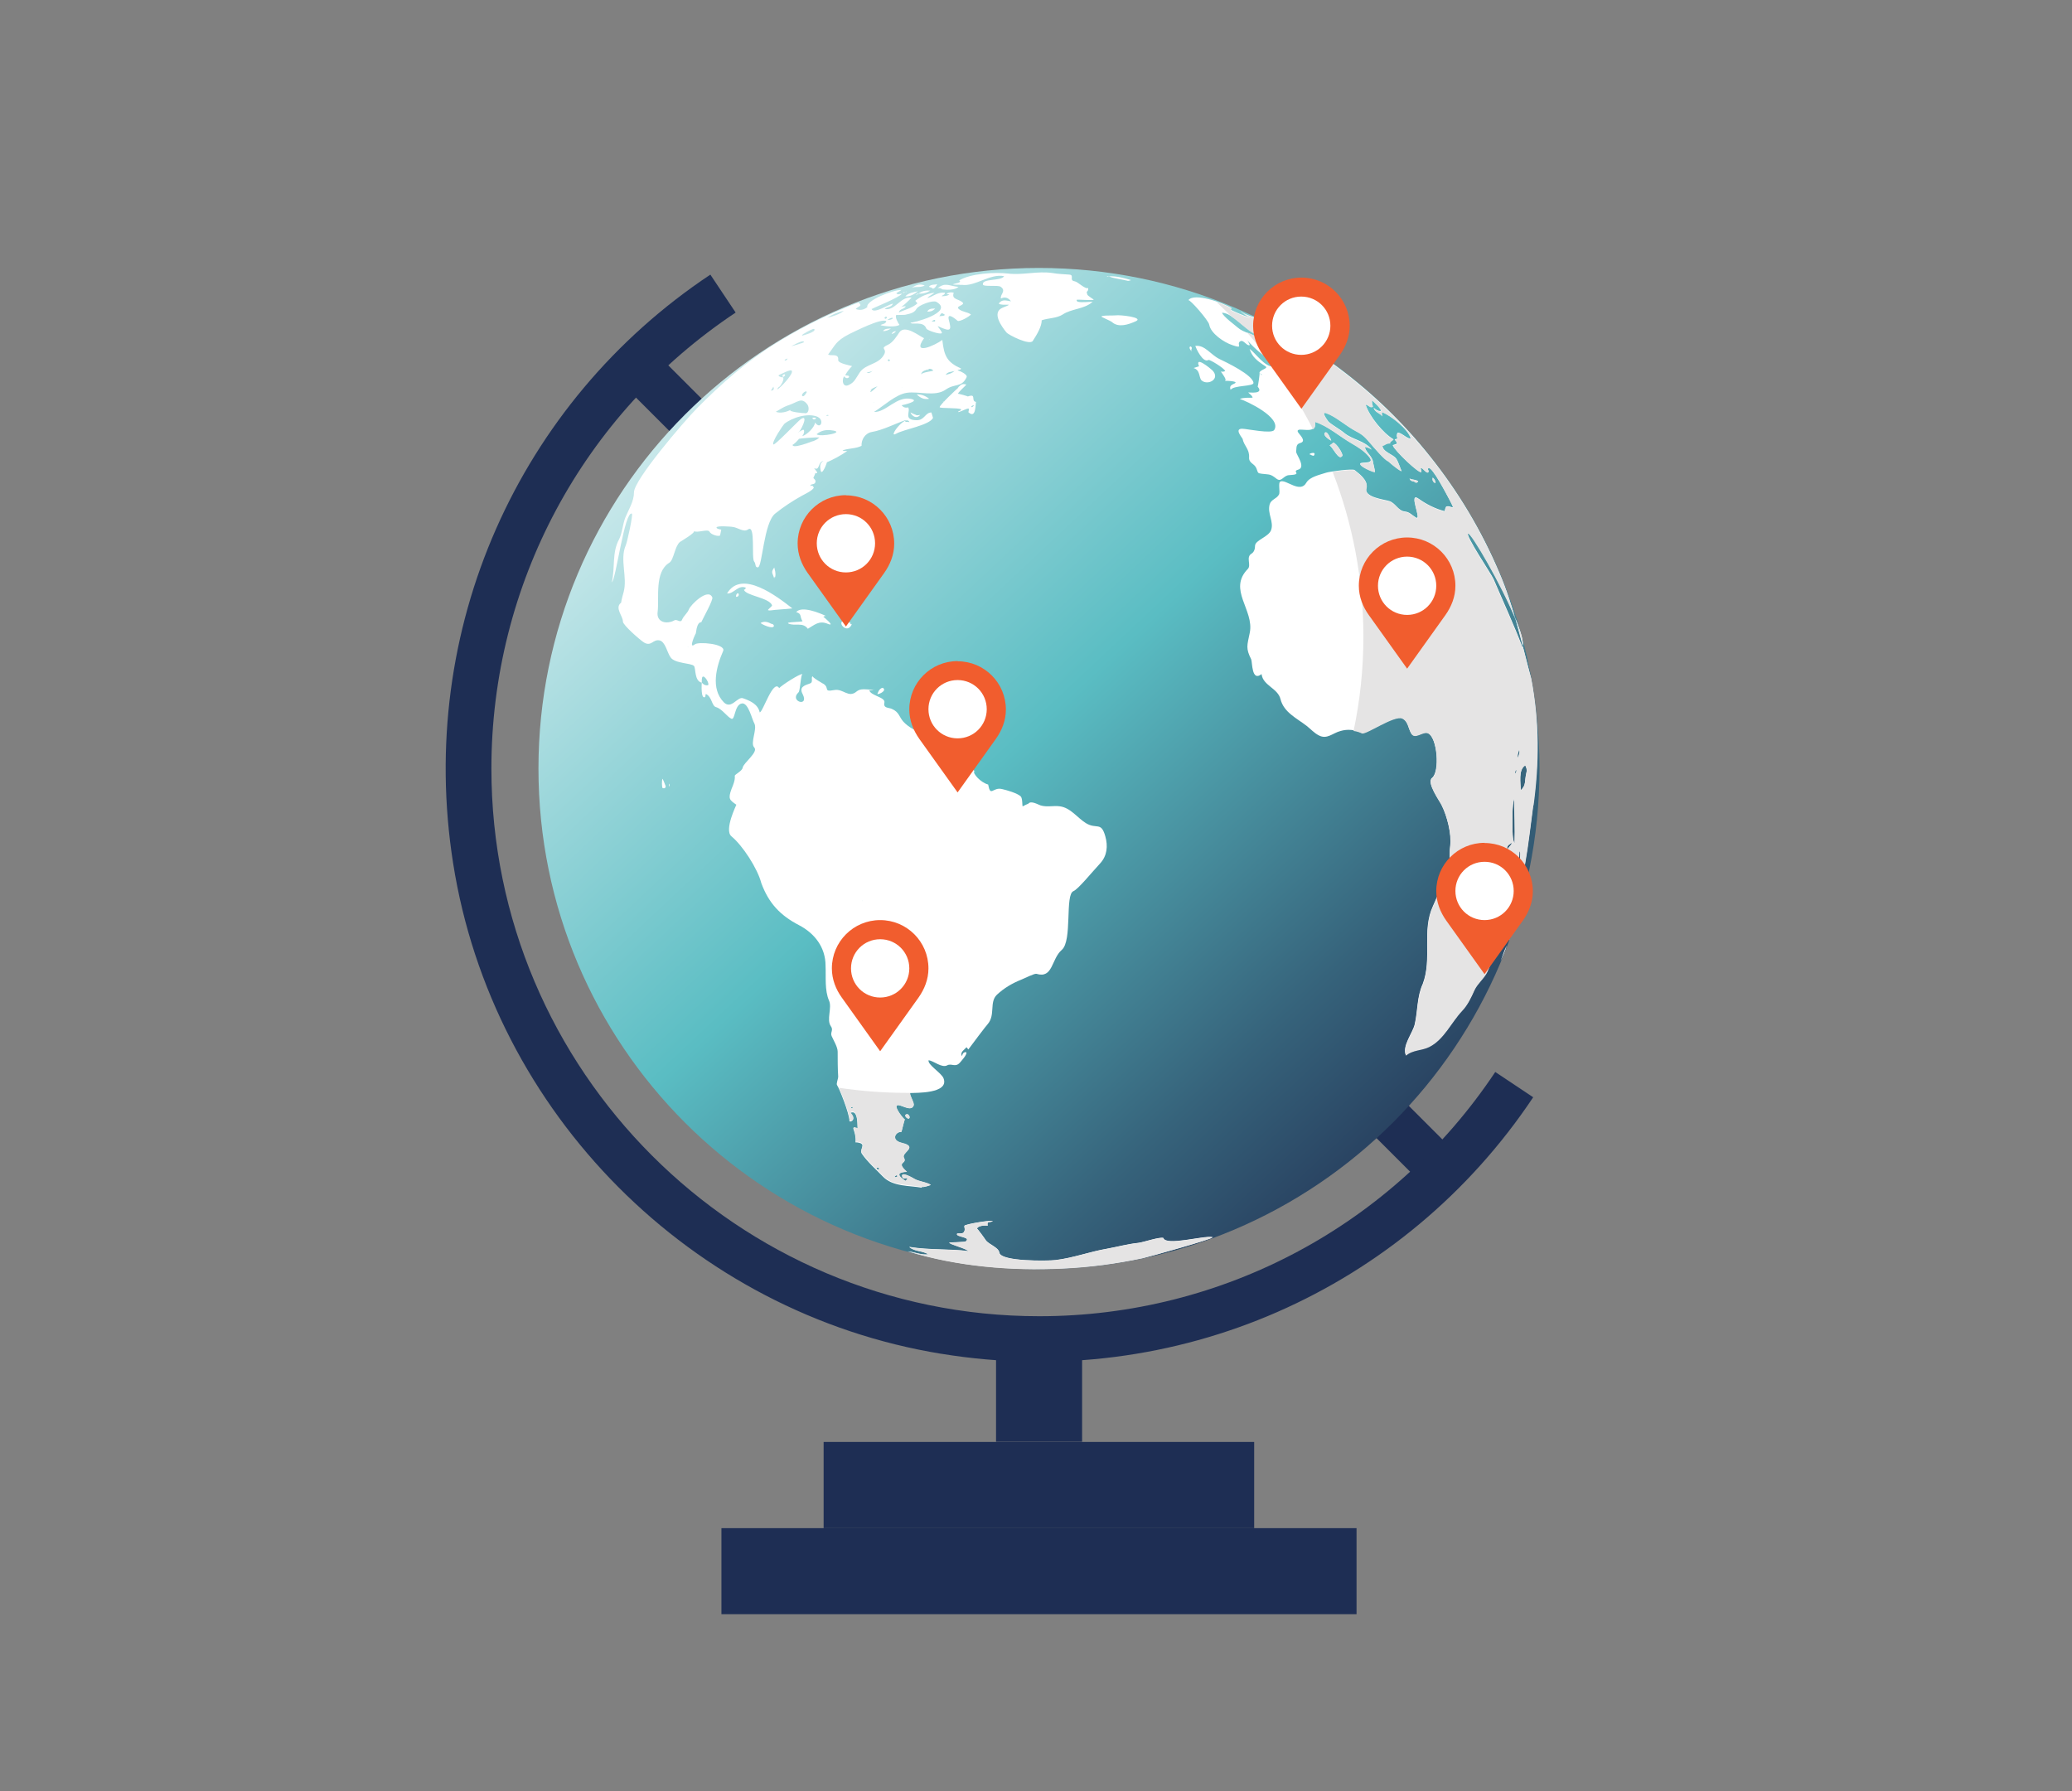 <svg width="118" height="102" viewBox="0 0 118 102" fill="none" xmlns="http://www.w3.org/2000/svg">
<rect x="0" y="0" width="118" height="102" fill="#808080" stroke="none"/>
<path d="M37.125 19.872L35.287 21.711L81.234 67.659L83.073 65.82L37.125 19.872Z" fill="#1E2E54"/>
<path d="M61.625 76.24H56.725V82.11H61.625V76.24Z" fill="#1E2E54"/>
<path d="M71.425 82.12H46.905V87.03H71.425V82.12Z" fill="#1E2E54"/>
<path d="M77.255 87.03H41.085V91.93H77.255V87.03Z" fill="#1E2E54"/>
<path d="M53.605 77.1C39.375 74.78 28.045 63.4 25.805 49.16C23.705 35.84 29.535 22.9 40.455 15.64L41.895 17.8C33.185 23.6 27.985 33.3 27.985 43.77C27.985 60.97 41.985 74.96 59.185 74.96C69.645 74.96 79.355 69.76 85.155 61.05L87.315 62.49C80.005 73.45 66.985 79.28 53.615 77.1H53.605Z" fill="#1E2E54"/>
<path d="M87.675 43.77C87.675 59.51 74.925 72.28 59.165 72.28C43.405 72.28 30.665 59.52 30.665 43.77C30.665 28.02 43.425 15.26 59.165 15.26C74.905 15.26 87.675 28.02 87.675 43.77Z" fill="url(#paint0_linear_2002_1857)"/>
<path fill-rule="evenodd" clip-rule="evenodd" d="M52.495 67.6C52.615 67.63 52.915 67.52 53.005 67.49C52.795 67.32 52.335 67.3 52.065 67.14C52.085 67.15 51.205 66.62 51.395 67.06C51.445 67.17 51.615 67.06 51.685 67.12C51.575 67.28 51.535 67.23 51.645 67.3C51.645 67.3 50.665 66.77 51.645 66.74C50.965 66.13 51.685 66.32 51.475 65.94C51.335 65.68 52.055 65.42 51.665 65.2C51.475 65.1 51.275 65.11 51.085 64.98C50.815 64.78 51.065 64.44 51.325 64.47C51.345 64.47 51.475 63.85 51.525 63.76C51.455 63.73 50.945 63.1 51.065 62.97C51.215 62.81 51.865 63.37 52.025 62.97C52.085 62.82 51.795 62.42 51.825 62.25C52.125 62.23 54.075 62.3 53.735 61.41C53.615 61.1 52.805 60.63 52.885 60.38C53.175 60.42 53.645 60.84 53.945 60.67C54.195 60.54 54.405 60.81 54.665 60.52C54.705 60.47 55.145 60 55.015 59.92C54.885 59.92 54.805 59.99 54.795 60.15C54.645 59.94 54.905 59.8 55.045 59.64C55.085 59.69 55.115 59.73 55.145 59.77C55.315 59.53 56.205 58.36 56.245 58.33C56.705 57.8 56.325 57.08 56.775 56.65C57.195 56.26 57.645 56 58.165 55.79C58.325 55.73 58.905 55.43 59.025 55.46C59.975 55.75 59.865 54.62 60.465 54.1C61.085 53.58 60.635 50.94 61.135 50.75C61.405 50.64 62.215 49.64 62.645 49.18C63.055 48.74 63.105 48.18 62.945 47.62C62.705 46.77 62.455 47.25 61.845 46.88C61.355 46.58 60.975 46 60.355 45.92C59.995 45.87 59.625 45.98 59.265 45.87C59.105 45.82 58.705 45.57 58.555 45.78C58.585 45.75 58.225 45.92 58.245 45.93C58.205 45.9 58.245 45.46 58.125 45.35C57.935 45.17 57.305 44.99 57.075 44.94C56.535 44.8 56.415 45.43 56.275 44.68C55.835 44.56 55.395 44.05 55.475 43.92C55.515 43.87 54.795 42.35 54.695 42.49C54.695 41.98 53.095 41.34 52.705 41.58C52.345 41.85 51.675 41.35 51.455 41.11C51.205 40.84 51.215 40.55 50.785 40.37C50.605 40.29 50.295 40.34 50.365 40.02C50.445 39.7 49.585 39.63 49.505 39.31C49.625 39.33 49.725 39.27 49.845 39.24C49.515 39.36 49.115 39.12 48.785 39.38C48.315 39.78 48.025 39.2 47.505 39.3C46.845 39.42 47.285 39.18 46.875 38.93C47.045 39.04 46.105 38.5 46.325 38.52C46.125 38.5 46.355 38.85 46.135 38.92C45.795 39.04 45.495 39.13 45.715 39.54C46.095 40.3 44.925 39.94 45.475 39.43C45.575 39.34 45.605 38.36 45.705 38.39C45.575 38.34 44.495 39.04 44.375 39.19C44.035 38.64 43.455 40.55 43.265 40.57C43.165 40.1 42.715 39.91 42.325 39.77C41.995 39.64 41.665 40.43 41.225 40C40.455 39.22 40.795 37.96 41.185 37.07C41.345 36.66 39.755 36.53 39.565 36.7C39.175 37.01 39.625 36.04 39.625 36.08C39.675 35.69 39.765 35.42 39.935 35.44C40.035 35.21 40.635 34.15 40.565 34.02C40.325 33.46 39.325 34.45 39.235 34.7C39.135 34.94 38.935 35.07 38.845 35.29C38.755 35.51 38.565 35.24 38.405 35.33C37.975 35.57 37.355 35.45 37.455 34.82C37.545 34.06 37.265 32.57 38.115 32.05C38.375 31.89 38.415 31.14 38.715 30.87C38.755 30.84 39.615 30.34 39.525 30.24C39.655 30.38 40.325 30.1 40.405 30.28C40.475 30.43 40.865 30.57 41.005 30.5C41.005 30.52 41.075 30.17 41.075 30.16C41.055 30.16 40.795 30.12 40.805 30.04C40.835 29.92 41.645 30 41.665 30C42.045 30.03 42.325 30.34 42.605 30.15C43.045 29.85 42.775 31.81 42.955 31.99C43.055 32.1 42.985 32.33 43.165 32.31C43.415 32.29 43.495 29.77 44.145 29.25C44.615 28.87 45.135 28.53 45.655 28.24C45.815 28.15 46.255 27.95 46.345 27.78C46.325 27.7 46.245 27.6 46.155 27.69C46.125 27.53 46.385 27.63 46.435 27.47C46.485 27.31 46.305 27.26 46.325 27.2C46.325 27.21 46.485 26.87 46.425 26.92C46.425 26.92 46.425 26.94 46.435 26.95C46.695 26.99 46.375 26.71 46.365 26.66C46.705 26.84 46.565 26.29 46.895 26.26C46.655 26.36 46.705 26.63 46.735 26.79C46.805 27.15 47.125 26.3 47.085 26.33C47.405 26.2 47.905 25.93 48.245 25.69C48.165 25.66 48.085 25.72 47.985 25.65C48.335 25.52 48.735 25.56 49.065 25.39C49.045 25.04 49.265 24.67 49.655 24.6C50.265 24.5 50.975 24.13 51.585 23.92C51.495 24.13 51.635 23.96 51.795 24.05C51.595 23.54 50.515 25 51.035 24.7C51.465 24.45 52.935 24.22 53.135 23.8C53.135 23.77 53.035 23.49 53.045 23.49C52.685 23.49 52.655 23.94 52.205 23.93C51.405 23.93 51.885 23.42 51.715 23.2C51.565 23.24 51.445 23.2 51.345 23.08C51.425 23.07 52.425 22.84 51.895 22.72C51.045 22.54 50.475 23.49 49.775 23.46C50.295 23.14 51.015 22.46 51.645 22.37C52.315 22.27 53.265 22.61 53.855 22.19C54.385 21.82 54.755 22.09 55.045 21.49C55.135 21.33 54.655 21.12 54.535 21.09C54.585 21.03 54.695 21.09 54.735 20.99C53.935 20.63 53.765 20.28 53.665 19.36C53.265 19.66 51.895 20.29 52.625 19.26C52.365 19.15 51.535 18.46 51.215 18.93C51.075 19.15 50.845 19.5 50.595 19.62C50.055 19.87 50.535 19.82 50.355 20.18C50.045 20.78 49.305 20.7 48.955 21.22C48.735 21.55 48.665 21.78 48.325 21.93C48.025 22.07 47.915 21.71 48.065 21.43C48.165 21.55 48.265 21.57 48.355 21.48C48.375 21.35 48.195 21.41 48.135 21.36C48.245 21.17 48.375 21 48.525 20.85C48.465 20.82 47.705 20.7 47.735 20.5C47.785 20.08 47.255 20.31 47.165 20.18C47.575 19.66 47.575 19.43 48.375 19.02C48.655 18.89 50.185 18.1 50.475 18.29C50.435 18.47 50.255 18.43 50.145 18.52C50.365 18.58 51.005 18.65 51.225 18.5C51.185 18.46 50.925 18.03 51.055 17.93C51.035 17.95 51.495 17.93 51.535 17.93C51.785 17.87 52.055 17.84 52.195 17.59C52.315 17.37 53.125 17.08 53.325 17.19C54.395 17.79 51.885 18.43 51.855 18.37C51.905 18.54 52.585 18.24 52.755 18.71C52.795 18.82 53.565 19.07 53.635 18.97C53.685 18.92 53.415 18.63 53.405 18.57C54.215 18.96 54.175 18.76 54.035 18.22C53.905 17.7 54.505 18.25 54.535 18.27C54.665 18.34 55.215 18.02 55.295 17.91C55.095 17.76 54.755 17.76 54.585 17.58C54.425 17.42 55.005 17.38 54.805 17.21C54.565 17.01 54.175 17.06 54.315 16.67C54.175 16.63 54.045 16.65 53.915 16.72C53.955 16.79 54.035 16.74 54.065 16.78C53.925 16.86 53.775 16.87 53.625 16.87C53.665 16.8 53.815 16.8 53.815 16.67C53.395 16.62 53.175 16.87 52.815 16.98C52.915 16.83 53.095 16.79 53.215 16.67C52.815 16.72 52.445 16.87 52.125 17.13C52.165 17.18 52.215 17.22 52.245 17.28C51.945 17.55 51.535 17.63 51.185 17.8C51.245 17.56 51.505 17.62 51.585 17.44C51.455 17.44 51.325 17.47 51.215 17.53C51.365 17.51 51.815 17.06 51.915 16.95C51.265 16.87 50.995 17.71 50.385 17.6C50.515 17.45 50.765 17.52 50.855 17.29C50.635 17.32 49.775 17.9 49.635 17.6C49.635 17.58 51.205 16.95 51.365 16.73C51.255 16.72 51.135 16.82 51.045 16.7C51.125 16.62 51.245 16.6 51.335 16.51C50.825 16.51 49.285 17.13 49.395 17.49C49.195 17.65 48.985 17.69 48.735 17.6C48.825 17.45 49.165 17.45 48.895 17.23C48.395 17.41 47.915 17.62 47.435 17.83C46.325 18.32 45.235 18.9 44.205 19.54C42.495 20.6 41.085 21.84 39.685 23.26C38.935 24.02 36.095 27.34 36.105 28.04C36.105 28.55 35.805 29.01 35.615 29.47C35.465 29.84 35.435 30.37 35.255 30.72C34.845 31.46 35.035 32.31 34.845 33.16C35.085 32.98 35.565 29.1 35.985 29.25C36.065 29.28 35.725 30.86 35.635 31.06C35.285 31.87 35.745 32.87 35.515 33.72C35.485 33.81 35.375 34.24 35.375 34.32C34.985 34.62 35.475 35.07 35.475 35.4C35.475 35.6 36.475 36.47 36.675 36.59C37.095 36.84 37.175 36.4 37.555 36.47C37.895 36.54 37.995 37.17 38.185 37.43C38.425 37.8 39.365 37.75 39.525 37.93C39.635 38.07 39.535 38.78 39.965 38.88C39.965 38.83 39.955 38.58 40.015 38.54C40.145 38.46 40.415 38.94 40.325 39.02C40.195 39.05 40.065 39 39.965 38.87C39.965 38.93 39.895 39.87 40.165 39.69C40.165 39.63 40.185 39.57 40.195 39.52C40.555 39.68 40.525 40.2 40.775 40.27C41.125 40.37 41.385 40.8 41.645 40.93C41.875 41.05 41.815 40.11 42.265 40.06C42.625 40.03 42.825 40.97 42.955 41.19C43.145 41.52 42.705 42.32 42.955 42.57C43.205 42.83 42.335 43.45 42.295 43.72C42.265 43.92 41.825 44.11 41.845 44.19C41.875 44.41 41.755 44.71 41.665 44.92C41.445 45.51 41.555 45.56 41.935 45.83C41.945 45.83 41.235 47.25 41.645 47.62C42.295 48.15 43.145 49.47 43.355 50.29C43.775 51.43 44.425 52.13 45.505 52.69C46.385 53.15 47.015 53.94 47.015 55C47.045 55.62 46.955 56.4 47.215 56.99C47.395 57.4 47.055 58.07 47.315 58.44C47.485 58.67 47.265 58.8 47.365 59.01C47.465 59.24 47.705 59.63 47.705 59.89C47.705 60.33 47.705 60.87 47.735 61.31C47.735 61.46 47.605 61.72 47.675 61.81C47.775 61.93 48.375 63.41 48.375 63.84C48.375 63.94 48.835 63.81 48.415 63.39C48.915 63.11 48.815 64.28 48.845 64.29C48.395 64.14 48.685 64.26 48.725 64.84C48.745 65.18 48.635 65.01 48.915 65.08C49.355 65.18 48.915 65.47 49.085 65.71C49.415 66.19 49.925 66.63 50.275 67C50.845 67.6 51.815 67.51 52.485 67.64C52.365 67.62 52.585 67.66 52.485 67.64L52.495 67.6ZM54.355 21.13C54.205 21.27 54.035 21.3 53.855 21.35C53.975 21.16 54.165 21.19 54.355 21.13ZM52.875 21.01C52.995 20.99 53.085 21.02 53.145 21.1C53.145 21.15 52.535 21.18 52.445 21.33C52.525 21.07 52.745 21.11 52.875 21.01C52.935 21.09 52.745 21.11 52.875 21.01ZM51.385 22.06C51.195 22.03 51.515 22.09 51.385 22.06V22.06ZM50.555 20.5C50.615 20.44 50.655 20.45 50.685 20.53C50.625 20.6 50.585 20.58 50.555 20.5C50.555 20.54 50.555 20.46 50.555 20.5ZM49.745 22.93C49.515 22.92 49.985 22.93 49.745 22.93C49.715 22.93 49.785 22.93 49.745 22.93ZM49.985 21.99C49.195 22.73 49.815 21.99 49.575 22.23V22.25C49.505 22.18 49.975 21.99 49.985 21.99C49.885 22.08 49.845 22.01 49.985 21.99ZM49.695 21.11C49.602 21.217 49.488 21.26 49.355 21.24C49.455 21.17 49.605 21.19 49.695 21.11ZM53.235 18.31C53.235 18.31 53.125 18.31 53.055 18.31C53.305 18.1 53.265 18.31 53.235 18.31C53.275 18.31 53.185 18.31 53.235 18.31ZM53.815 17.93C53.725 18.03 53.605 17.97 53.495 18.02C53.605 17.8 53.635 17.8 53.815 17.93ZM50.595 18.19C50.665 18.13 50.745 18.1 50.835 18.1C50.915 18.21 50.355 18.27 50.595 18.19C50.635 18.13 50.565 18.19 50.595 18.19ZM50.455 18.03C50.545 18.07 50.535 18.11 50.425 18.16C50.345 18.12 50.355 18.08 50.455 18.03C50.485 18.03 50.415 18.03 50.455 18.03ZM46.295 25.12C46.295 25.12 45.055 25.62 45.145 25.31C45.115 25.41 45.575 24.96 45.475 25C45.575 24.96 46.415 24.9 46.665 24.91C46.535 25.04 46.415 25.08 46.295 25.13C46.025 25.24 46.415 25.09 46.295 25.13V25.12ZM47.295 24.5C48.325 24.6 46.685 24.92 46.505 24.73C46.735 24.53 47.015 24.47 47.295 24.5C47.375 24.51 47.005 24.47 47.295 24.5ZM47.125 18.09C47.405 17.91 47.695 17.78 48.055 17.7C47.785 17.92 47.435 18.01 47.115 18.1L47.125 18.09ZM47.185 23.66C47.185 23.66 47.095 23.71 47.055 23.66C47.115 23.63 47.175 23.62 47.185 23.66C47.205 23.71 47.185 23.62 47.185 23.66ZM46.575 23.75C46.955 23.92 46.735 24.51 46.415 24.06C46.405 24.33 45.935 24.78 45.685 24.84C45.775 24.73 45.815 24.61 45.785 24.49C45.705 24.43 45.545 24.61 45.465 24.6C45.495 24.76 46.135 23.51 45.605 23.87C45.405 24.02 44.115 25.39 44.045 25.31C43.925 25.19 44.615 24.18 44.665 24.14C45.105 23.78 46.035 23.49 46.585 23.75H46.575ZM45.855 18.96C45.905 18.93 46.325 18.68 46.375 18.74C46.505 18.91 45.705 19.11 45.665 19.12C45.705 19.02 45.785 19.01 45.845 18.97C45.785 19.01 45.995 18.89 45.845 18.97L45.855 18.96ZM45.945 22.33C45.945 22.33 45.775 22.66 45.685 22.54C45.605 22.46 45.915 22.19 45.945 22.33C45.945 22.29 45.935 22.41 45.945 22.33ZM45.045 19.73C45.045 19.73 45.765 19.31 45.785 19.48C45.795 19.53 44.965 19.74 45.045 19.73ZM44.855 20.42C44.815 20.5 44.775 20.54 44.675 20.53C44.715 20.45 44.775 20.44 44.855 20.42ZM44.385 22.03C44.475 21.95 44.695 21.6 44.585 21.47C44.645 21.54 44.185 21.42 44.395 21.34C44.485 21.31 45.005 21.02 45.085 21.11C45.235 21.26 44.425 22.11 44.265 22.18C44.285 22.1 44.325 22.06 44.375 22.03C44.325 22.06 44.505 21.93 44.375 22.03H44.385ZM44.845 23.1C45.425 22.92 45.635 22.59 45.975 23.03C46.105 23.19 46.085 23.62 45.775 23.52C45.855 23.55 44.835 23.45 45.025 23.34C44.815 23.46 44.425 23.56 44.185 23.45C44.405 23.33 44.605 23.18 44.845 23.1C44.985 23.05 44.605 23.18 44.845 23.1ZM44.045 22.02C44.095 22.16 44.065 22.23 43.905 22.25C43.965 22.16 44.005 22.09 44.045 22.02ZM35.855 34.46C35.595 34.46 36.055 34.46 35.855 34.46C35.825 34.46 35.885 34.46 35.855 34.46ZM39.165 36.84C39.085 36.87 39.365 36.8 39.165 36.84C39.145 36.84 39.195 36.84 39.165 36.84ZM47.215 39.5C47.075 39.48 47.375 39.51 47.215 39.5C47.205 39.5 47.235 39.5 47.215 39.5ZM48.545 63.13C48.315 63.09 48.665 62.95 48.545 63.13V63.13ZM49.125 51.31C49.045 51.22 49.175 51.35 49.125 51.31C49.115 51.3 49.145 51.32 49.125 51.31ZM49.215 58.67C49.065 58.72 49.375 58.61 49.215 58.67C49.175 58.69 49.235 58.67 49.215 58.67ZM49.995 66.61C49.895 66.55 49.895 66.51 49.995 66.49C50.115 66.54 50.115 66.58 49.995 66.61C50.035 66.61 49.955 66.61 49.995 66.61ZM51.025 67.05C50.915 67.03 50.925 66.99 51.055 66.93C51.145 66.96 51.135 67.01 51.025 67.05C51.055 67.05 50.985 67.05 51.025 67.05ZM48.845 64.12C48.845 64.12 48.815 64.12 48.805 64.13C48.835 64.11 48.845 64.1 48.845 64.12ZM87.205 38.66C86.645 36.61 86.235 34.58 85.375 32.59C84.375 30.23 83.045 28 81.435 25.99C79.925 24.09 78.175 22.4 76.225 20.95C75.285 20.24 74.295 19.6 73.265 19.01C72.785 18.73 72.285 18.46 71.775 18.21C71.555 18.1 70.785 17.9 70.665 17.71C70.665 17.8 71.115 18.03 71.175 18.08C70.875 18 70.085 17.67 70.065 17.61C70.085 17.57 70.145 17.61 70.135 17.55C69.685 17.26 68.005 16.64 67.675 17.1C67.745 17.01 68.835 18.26 68.865 18.49C68.945 18.98 69.695 19.5 70.195 19.66C70.865 19.89 70.365 19.58 70.645 19.43C70.835 19.34 71.015 19.74 71.175 19.65C71.175 19.65 71.175 19.65 71.175 19.64C71.135 19.54 71.075 19.45 71.025 19.36C70.975 19.36 72.255 20.68 72.415 20.39C72.265 20.03 72.035 19.63 71.665 19.29C71.355 18.99 70.835 18.96 70.495 18.66C70.325 18.51 69.665 18.03 69.595 17.81C70.455 17.84 71.455 19.66 72.315 18.95C72.195 18.87 72.075 18.78 71.965 18.68C72.115 18.73 72.845 18.96 72.605 19.26C71.915 19.14 73.175 19.84 73.205 19.92C73.085 19.92 72.995 19.81 72.875 19.8C72.925 20.04 73.595 20.28 73.655 20.69C73.245 20.75 73.425 20.44 73.145 20.78C73.065 20.88 72.695 20.85 72.505 20.87C72.035 20.91 71.505 20.11 71.165 19.87C71.305 20.31 71.555 20.53 72.055 20.85C72.295 20.99 71.715 21.05 71.725 21.25C71.735 21.25 71.875 21.32 71.875 21.35C71.875 21.38 71.745 21.26 71.725 21.25C71.765 21.22 71.635 22.03 71.625 22.02C72.015 22.47 71.115 22.34 71.085 22.35C71.165 22.45 71.305 22.5 71.335 22.65C71.075 22.66 70.855 22.63 70.605 22.72C70.975 22.83 73.015 23.78 72.565 24.49C72.425 24.72 71.045 24.43 70.785 24.42C70.245 24.38 70.745 24.93 70.765 24.99C70.845 25.4 71.165 25.57 71.135 26.05C71.115 26.39 71.455 26.4 71.555 26.68C71.655 26.93 71.605 26.95 71.855 26.98C72.315 27.04 72.325 26.97 72.705 27.27C72.985 27.48 73.095 27.07 73.415 27.06C74.225 27.02 73.535 26.86 73.925 26.75C74.405 26.62 73.795 25.86 73.815 25.72C73.845 25.52 73.785 25.3 74.045 25.23C74.465 25.12 73.935 24.7 73.905 24.58C73.825 24.24 75.045 24.86 74.885 24.01C75.595 24.23 76.305 24.86 76.945 25.22C77.335 25.45 77.705 25.66 77.985 26.03C78.315 26.46 77.515 26.28 77.465 26.4C77.405 26.54 78.175 26.88 78.295 26.87C78.315 26.8 78.195 26.36 78.185 26.28C78.155 25.98 77.715 25.68 77.735 25.44C77.875 25.45 77.995 25.51 78.115 25.59C77.705 25.09 77.035 25.04 76.575 24.67C76.305 24.44 75.945 24.26 75.665 24.02C75.665 24.02 75.175 23.39 75.515 23.51C76.065 23.7 76.655 24.25 77.215 24.54C77.655 24.77 77.755 24.91 78.085 25.29C78.215 25.44 78.885 26.23 79.045 26.25C79.045 26.25 79.585 26.74 79.815 26.82C79.715 26.59 79.635 26.3 79.515 26.12C79.355 25.87 78.725 25.74 78.725 25.36C78.865 25.38 78.885 25.22 79.195 25.23C79.035 25.23 79.395 24.99 79.365 25.02C78.775 24.68 77.975 23.7 77.765 23.03C77.925 23.03 78.015 23.25 78.185 23.14C78.135 23.03 78.115 22.91 78.135 22.78C78.175 22.83 78.735 23.31 78.625 23.41C78.475 23.41 78.345 23.33 78.225 23.21C78.295 23.49 78.585 23.5 78.705 23.69C78.705 23.61 78.655 23.55 78.725 23.46C79.205 23.66 80.215 24.44 80.345 24.98C80.135 25 79.725 24.55 79.575 24.66C79.535 24.77 79.535 24.88 79.595 24.98C79.535 24.98 79.475 25 79.425 25.03C79.505 25.09 79.545 25.18 79.555 25.27C79.475 25.3 79.405 25.32 79.315 25.35C79.385 25.62 80.825 27 80.935 26.86C80.965 26.81 80.885 26.67 80.905 26.65C80.975 26.56 81.205 26.96 81.325 26.88C81.425 26.82 81.235 26.69 81.345 26.64C81.555 26.53 82.425 28.23 82.535 28.43C82.945 29.22 82.675 28.74 82.355 28.85C82.315 28.93 82.285 29.01 82.275 29.11C81.765 28.99 81.205 28.7 80.805 28.41C80.145 27.93 81.015 29.69 80.635 29.47C80.415 29.34 80.285 29.16 80.015 29.13C79.615 29.09 79.495 28.67 79.135 28.54C78.845 28.44 77.655 28.33 77.815 27.79C77.935 27.33 77.345 26.94 77.145 26.77C77.045 26.68 75.735 26.85 75.525 26.92C75.165 27.04 74.595 27.15 74.395 27.49C74.045 28.12 73.245 27.29 72.925 27.42C72.765 27.49 72.925 28.01 72.835 28.17C72.695 28.42 72.385 28.44 72.305 28.73C72.165 29.26 72.565 29.71 72.385 30.2C72.225 30.59 71.485 30.76 71.475 31.08C71.475 31.25 71.425 31.44 71.275 31.53C70.935 31.73 71.275 32.18 71.065 32.4C69.905 33.58 71.435 34.73 71.175 36.03C71.025 36.77 70.935 36.91 71.255 37.55C71.325 37.71 71.275 38.85 71.845 38.39C71.925 39.05 72.775 39.19 72.925 39.82C73.115 40.57 73.845 40.9 74.415 41.34C74.645 41.52 74.845 41.75 75.105 41.88C75.575 42.13 75.885 41.75 76.345 41.63C76.755 41.51 77.175 41.56 77.555 41.74C77.775 41.84 79.415 40.69 79.855 40.9C80.185 41.06 80.195 41.46 80.355 41.74C80.575 42.14 81.015 41.62 81.315 41.74C81.855 41.98 82.005 43.94 81.555 44.3C81.215 44.55 81.995 45.62 82.095 45.84C82.405 46.45 82.675 47.5 82.585 48.18C82.505 48.72 82.665 49.58 82.345 50.07C82.025 50.55 81.855 51.06 81.605 51.6C80.955 53 81.575 54.58 81.025 56.03C80.685 56.77 80.745 57.57 80.565 58.34C80.445 58.84 79.835 59.57 80.065 60.09C80.435 59.76 80.975 59.8 81.385 59.6C82.225 59.19 82.635 58.21 83.245 57.56C83.575 57.22 83.785 56.78 83.965 56.36C84.155 55.96 84.525 55.7 84.705 55.31C85.125 54.31 85.525 53.32 85.945 52.33C86.845 50.18 87.005 48.12 87.315 45.82C87.645 43.37 87.655 41.06 87.195 38.63L87.205 38.66ZM85.065 32.99C84.945 32.7 83.425 30.47 83.605 30.35C83.815 30.22 87.055 35.97 86.705 36.86C86.205 35.55 85.615 34.28 85.065 32.99C85.175 33.25 85.065 32.98 85.065 32.99ZM86.455 43.16C86.385 43 86.475 42.86 86.515 42.68C86.585 42.87 86.475 43.01 86.455 43.16ZM86.285 44.07C86.285 43.97 86.285 43.9 86.345 43.83C86.385 43.92 86.345 43.99 86.285 44.07ZM85.745 51.45C85.685 51.47 85.615 51.49 85.565 51.51C85.455 51.51 85.755 51.37 85.775 51.36C85.755 51.41 85.755 51.43 85.745 51.45C85.765 51.43 85.695 51.51 85.745 51.45ZM85.825 48.45C85.825 48.18 85.825 48.16 86.115 47.99C86.055 48.18 85.855 48.27 85.825 48.45ZM86.135 47.05C86.135 46.55 86.115 45.96 86.225 45.47C86.245 46.32 86.285 47.18 86.255 48.03C86.125 47.85 86.135 47.26 86.135 47.05C86.135 47.22 86.135 46.87 86.135 47.05ZM86.585 48.65C86.585 49.11 86.505 50.36 86.215 50.71C86.245 49.94 86.525 49.24 86.535 48.47C86.605 48.55 86.585 48.6 86.585 48.65C86.585 48.7 86.585 48.6 86.585 48.65ZM86.935 43.99C86.805 44.53 86.935 44.7 86.605 45.01C86.605 44.6 86.455 43.83 86.865 43.59C86.925 43.72 86.965 43.83 86.935 43.99C86.975 43.82 86.875 44.21 86.935 43.99ZM69.045 70.47C69.085 70.55 65.455 71.57 65.085 71.65C63.575 71.97 62.055 72.17 60.505 72.24C57.575 72.38 54.515 72.12 51.705 71.26C52.065 71.3 52.505 71.49 52.875 71.43C52.525 71.21 52.095 71.29 51.785 71.01C52.965 71.2 54.085 71.11 55.155 71.25C55.045 71.1 54.055 70.86 54.065 70.76C54.215 70.75 54.965 70.73 54.995 70.7C55.345 70.43 54.425 70.46 54.505 70.26C54.545 70.21 54.795 70.29 54.885 70.18C55.025 69.99 54.885 69.9 54.935 69.8C54.975 69.72 56.395 69.47 56.545 69.54C56.375 69.64 56.185 69.52 56.255 69.8C56.115 69.78 55.675 69.79 55.645 69.98C55.645 69.93 56.125 70.59 56.135 70.62C56.305 70.87 56.875 71.03 56.915 71.34C57.015 71.86 59.715 71.81 60.115 71.76C61.125 71.64 62.065 71.28 63.065 71.11C63.655 71 64.245 70.84 64.835 70.78C65.105 70.75 66.035 70.43 66.255 70.5C66.395 70.98 68.545 70.35 69.055 70.45L69.045 70.47ZM85.455 54.73C85.575 54.44 85.665 54.14 85.805 53.85C85.705 54.15 85.585 54.44 85.455 54.73ZM85.935 53.55C85.935 53.55 85.965 53.47 85.985 53.44C85.985 53.48 85.955 53.51 85.935 53.55ZM54.755 16.23C54.595 16.2 54.435 16.23 54.265 16.2C54.355 16.13 54.825 16.11 54.625 15.97C55.275 15.57 56.655 15.49 57.415 15.58C58.255 15.68 59.105 15.42 59.945 15.55C60.285 15.61 60.575 15.61 60.905 15.64C61.205 15.67 60.865 15.97 61.205 16.02C61.395 16.05 61.795 16.49 61.975 16.4C61.975 16.71 61.825 16.49 61.925 16.78C61.945 16.85 62.295 17.05 62.285 17.07C62.255 17.12 61.315 17.05 61.345 17.07C61.265 17.06 61.355 17.22 61.425 17.19C61.605 17.24 62.025 17.18 62.225 17.19C61.735 17.62 61.025 17.57 60.505 17.92C60.175 18.13 59.695 18.11 59.325 18.24C59.325 18.6 59.055 19.05 58.815 19.42C58.635 19.68 57.435 19.08 57.315 18.93C57.055 18.61 56.445 17.79 57.105 17.52C57.895 17.21 57.105 17.46 56.875 17.29C57.065 17.03 57.275 17.11 57.575 17.16C57.425 16.95 57.225 16.89 57.005 17C56.935 16.77 57.335 16.57 56.985 16.33C56.835 16.22 55.995 16.35 55.975 16.2C55.925 15.84 56.995 16.03 57.185 15.73C56.385 15.56 55.525 16.34 54.765 16.22C54.605 16.19 54.905 16.24 54.765 16.22L54.755 16.23ZM69.765 21.67C69.895 21.66 69.595 21.25 69.525 21.16C69.615 21.17 69.685 21.18 69.775 21.13C69.705 20.95 68.875 20.46 68.825 20.5C68.505 20.7 68.105 19.82 68.075 19.7C68.615 19.63 68.945 20.2 69.435 20.44C69.855 20.64 71.335 21.35 71.385 21.8C71.415 22.02 70.255 21.93 70.085 22.2C69.945 21.87 70.375 21.88 70.365 21.78C70.345 21.7 69.825 21.68 69.775 21.69C69.745 21.69 69.945 21.67 69.775 21.69L69.765 21.67ZM54.575 22.08C54.495 22.14 53.485 23.09 53.515 23.19C53.535 23.27 54.565 23.21 54.735 23.31C54.725 23.43 54.585 23.37 54.565 23.47C54.695 23.47 55.115 23.21 55.175 23.28C55.175 23.34 55.175 23.41 55.145 23.47C55.605 23.91 55.545 22.95 55.585 22.89C55.265 22.84 55.645 22.39 55.115 22.58C55.145 22.57 54.535 22.4 54.565 22.43C54.515 22.38 55.005 21.96 55.035 21.9C54.745 21.82 54.705 21.95 54.575 22.05C54.405 22.18 54.605 22.02 54.575 22.05V22.08ZM55.345 23.12C55.345 23.12 55.535 23.02 55.435 23.12C55.405 23.18 55.255 23.23 55.345 23.12C55.345 23.11 55.325 23.15 55.345 23.12ZM54.615 21.95H54.635C54.635 21.95 54.628 21.95 54.615 21.95ZM53.715 22.87C53.715 22.87 53.765 22.87 53.785 22.89C53.765 22.89 53.645 22.89 53.715 22.87C53.745 22.87 53.695 22.87 53.715 22.87ZM43.825 34.76C43.555 34.79 44.005 34.55 43.965 34.46C43.775 34.03 42.485 33.93 42.365 33.59C42.425 33.57 42.465 33.53 42.475 33.47C42.025 33.29 41.805 33.83 41.405 33.8C42.235 32.39 44.295 34 45.125 34.65C44.695 34.7 44.255 34.71 43.815 34.77C43.785 34.77 44.055 34.74 43.815 34.77L43.825 34.76ZM44.905 35.51C44.695 35.42 45.585 35.43 45.705 35.38C45.525 35.11 45.685 34.96 45.345 34.86C45.655 34.48 46.695 34.92 47.015 35.07C46.985 35.11 46.925 35.07 46.895 35.13C46.925 35.15 47.605 35.71 47.145 35.53C46.635 35.31 46.365 35.61 46.005 35.81C45.725 35.41 45.265 35.68 44.895 35.51C44.855 35.49 44.985 35.55 44.895 35.51H44.905ZM69.045 21.09C69.525 21.59 68.775 21.98 68.425 21.66C68.265 21.49 68.365 21.08 67.975 20.96C68.075 20.92 68.185 20.9 68.285 20.86C68.025 20.24 68.905 20.96 69.045 21.09C69.145 21.2 69.005 21.05 69.045 21.09ZM62.725 18.04C62.695 17.94 63.425 17.98 63.545 17.96C63.745 17.92 65.185 18.07 64.675 18.3C64.275 18.48 63.695 18.68 63.325 18.34C63.225 18.26 62.725 18.06 62.725 18.03C62.705 17.96 62.755 18.13 62.725 18.03V18.04ZM75.925 25.21C76.095 25.21 76.505 25.86 76.445 25.96C76.245 26.27 75.925 25.49 75.725 25.37C75.795 25.32 75.875 25.27 75.935 25.21H75.925ZM53.365 16.43C53.855 16.06 53.975 16.27 54.585 16.34C54.385 16.52 53.915 16.55 53.365 16.43C53.915 16.55 53.495 16.33 53.365 16.43ZM64.245 16C63.885 15.9 63.495 15.88 63.145 15.74C63.575 15.7 64.095 15.86 64.375 15.94C64.475 15.97 64.225 15.99 64.245 16C64.275 16 63.885 15.9 64.245 16ZM63.145 15.75C63.145 15.75 63.075 15.76 63.025 15.77C63.075 15.73 63.105 15.72 63.145 15.75C63.125 15.75 63.105 15.75 63.145 15.75ZM43.935 35.53C44.015 35.53 44.065 35.58 44.075 35.65C44.025 35.86 43.385 35.56 43.315 35.48C43.535 35.35 43.745 35.43 43.935 35.53ZM48.525 35.52C47.335 34.94 48.185 36.35 48.525 35.52C48.325 35.42 48.475 35.64 48.525 35.52ZM49.855 39.55C49.855 39.55 49.885 39.51 49.915 39.51C49.895 39.52 49.875 39.53 49.855 39.55ZM49.965 39.53C49.965 39.53 50.055 39.19 50.275 39.17C50.525 39.33 50.085 39.54 49.965 39.53C50.245 39.57 49.945 39.53 49.965 39.53ZM52.665 16.25C52.435 16.4 52.165 16.3 51.925 16.39C52.255 16.17 52.405 16.18 52.665 16.25C52.625 16.25 52.435 16.4 52.665 16.25ZM44.095 32.96C44.005 32.62 43.875 32.62 44.095 32.32C44.185 32.64 44.185 32.83 44.095 32.96C44.195 32.83 44.065 32.83 44.095 32.96ZM37.915 44.75C37.915 44.87 37.855 44.92 37.735 44.88C37.695 44.85 37.675 44.43 37.735 44.35C37.795 44.48 37.855 44.62 37.905 44.76C37.855 44.62 37.925 44.82 37.905 44.76L37.915 44.75ZM52.205 22.46C52.475 22.46 52.685 22.53 52.915 22.71C52.605 22.77 52.405 22.65 52.205 22.46ZM75.815 25.09C75.745 25.07 75.285 24.78 75.465 24.63C75.605 24.53 75.795 25.04 75.815 25.09ZM80.605 27.47C80.515 27.38 80.325 27.44 80.275 27.25C80.435 27.34 80.615 27.29 80.765 27.41C80.715 27.46 80.655 27.51 80.605 27.46C80.515 27.37 80.655 27.51 80.605 27.46V27.47ZM53.075 16.41C53.025 16.34 52.955 16.39 52.905 16.32C53.035 16.18 53.215 16.23 53.375 16.18C53.375 16.2 53.185 16.55 53.075 16.4C53.025 16.33 53.095 16.45 53.075 16.4V16.41ZM52.275 16.59C52.065 16.75 51.845 16.9 51.555 16.88C51.745 16.67 52.015 16.65 52.275 16.59ZM52.195 23.64C52.255 23.66 52.315 23.64 52.405 23.63C52.125 23.97 51.805 23.5 51.865 23.48C51.815 23.49 52.175 23.64 52.195 23.64C52.255 23.66 52.085 23.63 52.195 23.64ZM52.315 16.72C52.515 16.56 52.735 16.54 52.985 16.55C52.775 16.68 52.565 16.74 52.315 16.72ZM74.625 25.89C74.405 25.86 75.045 25.65 74.815 25.96C74.745 25.95 74.685 25.93 74.625 25.89C74.705 25.9 74.595 25.89 74.625 25.89ZM81.745 27.52C81.615 27.46 81.555 27.36 81.595 27.2C81.695 27.29 81.755 27.37 81.745 27.52ZM52.805 17.75C52.885 17.61 52.975 17.57 53.255 17.57C53.115 17.73 52.965 17.75 52.805 17.75ZM50.745 18.71C50.585 18.8 50.455 18.87 50.285 18.85C50.405 18.71 50.545 18.72 50.745 18.71ZM67.855 19.89C67.825 19.95 67.855 20 67.905 20.04C67.845 20.01 67.645 19.77 67.805 19.73C67.865 19.76 67.895 19.81 67.855 19.89C67.875 19.86 67.825 19.95 67.855 19.89ZM42.075 33.85C42.075 33.95 42.015 33.99 41.925 33.99C41.875 33.91 42.025 33.67 42.075 33.85C42.085 33.91 42.065 33.81 42.075 33.85ZM51.675 63.45C51.745 63.48 51.795 63.54 51.805 63.62C51.805 63.87 51.355 63.49 51.675 63.45C51.715 63.45 51.605 63.46 51.675 63.45ZM51.025 18.86C50.975 18.94 50.895 18.99 50.775 19.02C50.835 18.89 50.925 18.87 51.025 18.86ZM38.135 44.71C38.055 44.43 38.115 45 38.135 44.71C38.125 44.68 38.135 44.75 38.135 44.71ZM52.925 19.34C52.925 19.34 52.955 19.34 52.965 19.34C52.925 19.36 52.865 19.36 52.925 19.34ZM51.655 16.62C51.655 16.62 51.585 16.63 51.565 16.63C51.585 16.6 51.625 16.6 51.655 16.62ZM51.535 16.64C51.535 16.64 51.545 16.64 51.555 16.64H51.535ZM51.405 16.67C51.405 16.67 51.485 16.63 51.535 16.63C51.495 16.68 51.455 16.69 51.405 16.67ZM52.305 16.72C52.305 16.77 52.255 16.77 52.215 16.77C52.235 16.72 52.265 16.72 52.305 16.72ZM41.825 45.93C41.765 45.88 41.865 45.97 41.825 45.93C41.795 45.91 41.855 45.96 41.825 45.93ZM72.315 18.96C72.315 19 72.485 19.01 72.315 18.96V18.96ZM67.905 20.04C67.925 20.04 67.925 20.05 67.925 20.08C67.925 20.06 67.925 20.05 67.915 20.04H67.905ZM52.165 16.78C52.165 16.78 52.205 16.78 52.215 16.78C52.195 16.82 52.165 16.82 52.165 16.78ZM55.505 43.97C55.415 43.9 55.575 43.92 55.505 43.97V43.97ZM69.065 70.46C69.065 70.46 69.055 70.46 69.045 70.46C69.045 70.45 69.045 70.44 69.065 70.44V70.46ZM46.265 23.79C46.265 23.79 46.545 23.75 46.445 23.86C46.345 23.91 46.285 23.89 46.265 23.79C46.295 23.79 46.265 23.85 46.265 23.79ZM44.605 21.47C44.535 21.42 44.545 21.37 44.655 21.31C44.745 21.34 44.725 21.4 44.605 21.47C44.665 21.45 44.565 21.47 44.605 21.47Z" fill="white"/>
<path d="M75.715 25.37C75.785 25.32 75.865 25.27 75.925 25.21C76.095 25.21 76.505 25.86 76.445 25.96C76.245 26.27 75.925 25.49 75.725 25.37H75.715ZM75.465 24.64C75.285 24.79 75.745 25.07 75.815 25.1C75.795 25.05 75.605 24.54 75.465 24.64ZM52.495 67.6C51.815 67.46 50.845 67.56 50.285 66.96C49.935 66.59 49.425 66.15 49.095 65.67C48.925 65.43 49.375 65.14 48.925 65.04C48.645 64.98 48.765 65.14 48.735 64.8C48.695 64.22 48.415 64.1 48.855 64.25C48.815 64.25 48.915 63.07 48.425 63.35C48.845 63.77 48.385 63.9 48.385 63.8C48.385 63.45 47.985 62.39 47.775 61.95C49.045 62.14 50.335 62.24 51.655 62.24C51.745 62.24 51.815 62.24 51.905 62.24C51.875 62.24 51.855 62.24 51.835 62.24C51.805 62.41 52.105 62.81 52.035 62.96C51.875 63.37 51.225 62.81 51.075 62.96C50.955 63.09 51.455 63.72 51.535 63.75C51.485 63.84 51.355 64.46 51.335 64.46C51.075 64.42 50.825 64.77 51.095 64.97C51.285 65.1 51.485 65.08 51.675 65.19C52.065 65.42 51.345 65.67 51.485 65.93C51.695 66.32 50.985 66.13 51.655 66.73C50.675 66.77 51.655 67.29 51.655 67.29C51.535 67.22 51.585 67.27 51.695 67.11C51.625 67.05 51.455 67.15 51.405 67.05C51.225 66.61 52.095 67.14 52.075 67.13C52.345 67.29 52.805 67.32 53.015 67.48C52.925 67.51 52.625 67.61 52.515 67.59C52.435 67.58 52.485 67.59 52.515 67.59L52.495 67.6ZM48.525 63.12C48.525 63.12 48.505 63.12 48.535 63.12C48.655 62.95 48.335 63.07 48.525 63.12ZM49.985 66.49C49.885 66.51 49.885 66.55 49.985 66.61C49.945 66.61 50.025 66.61 49.985 66.61C50.095 66.58 50.095 66.54 49.985 66.49ZM51.055 66.93C50.935 66.99 50.925 67.02 51.015 67.05C51.125 67 51.135 66.96 51.045 66.93H51.055ZM48.815 64.13C48.815 64.13 48.835 64.13 48.855 64.12C48.855 64.1 48.855 64.11 48.815 64.13ZM71.025 18.94C71.435 19.41 71.845 19.89 72.225 20.39C72.315 20.43 72.395 20.43 72.415 20.38C72.265 20.02 72.035 19.62 71.665 19.28C71.495 19.11 71.255 19.02 71.015 18.93L71.025 18.94ZM86.315 35.26C86.465 35.77 86.595 36.27 86.725 36.77C86.755 36.48 86.595 35.93 86.315 35.26ZM86.935 44.01C86.935 44.01 86.935 44 86.935 43.99C86.915 44.1 86.925 44.06 86.935 44.01ZM81.595 27.2C81.555 27.36 81.615 27.45 81.745 27.52C81.745 27.38 81.705 27.29 81.595 27.2ZM80.765 27.42C80.615 27.3 80.435 27.34 80.275 27.26C80.325 27.45 80.515 27.38 80.605 27.48C80.535 27.42 80.585 27.46 80.605 27.48C80.655 27.53 80.715 27.48 80.765 27.43V27.42ZM87.325 45.85C87.015 48.15 86.865 50.22 85.955 52.36C85.535 53.35 85.135 54.35 84.715 55.34C84.535 55.73 84.165 55.99 83.975 56.39C83.785 56.81 83.585 57.25 83.255 57.59C82.645 58.24 82.235 59.21 81.395 59.63C80.985 59.84 80.445 59.79 80.075 60.12C79.835 59.6 80.455 58.87 80.575 58.37C80.755 57.6 80.695 56.8 81.035 56.06C81.585 54.61 80.965 53.03 81.615 51.63C81.865 51.09 82.035 50.58 82.355 50.1C82.665 49.62 82.515 48.76 82.595 48.21C82.695 47.54 82.415 46.48 82.105 45.87C82.005 45.65 81.225 44.58 81.565 44.33C82.015 43.97 81.865 42 81.325 41.77C81.025 41.64 80.575 42.16 80.365 41.77C80.205 41.49 80.195 41.09 79.865 40.93C79.425 40.71 77.785 41.87 77.565 41.77C77.415 41.7 77.255 41.65 77.085 41.63C77.455 39.89 77.645 38.1 77.645 36.26C77.645 32.95 77.025 29.79 75.895 26.88C76.355 26.81 77.085 26.73 77.155 26.8C77.355 26.98 77.945 27.36 77.825 27.82C77.665 28.36 78.855 28.47 79.145 28.57C79.505 28.69 79.625 29.12 80.025 29.16C80.295 29.19 80.425 29.37 80.645 29.5C81.025 29.72 80.155 27.96 80.815 28.44C81.215 28.73 81.775 29.02 82.285 29.14C82.285 29.04 82.325 28.96 82.365 28.88C82.685 28.77 82.955 29.25 82.545 28.46C82.435 28.26 81.565 26.56 81.355 26.67C81.245 26.72 81.435 26.85 81.335 26.91C81.215 26.99 80.985 26.59 80.915 26.68C80.895 26.7 80.975 26.84 80.945 26.89C80.845 27.03 79.405 25.65 79.325 25.38C79.415 25.35 79.485 25.33 79.565 25.3C79.565 25.21 79.515 25.12 79.435 25.06C79.485 25.03 79.545 25.01 79.605 25.01C79.545 24.9 79.545 24.8 79.585 24.69C79.735 24.58 80.145 25.03 80.355 25.01C80.225 24.47 79.225 23.69 78.735 23.49C78.665 23.57 78.725 23.64 78.715 23.72C78.595 23.52 78.315 23.52 78.235 23.24C78.355 23.36 78.475 23.43 78.635 23.44C78.745 23.34 78.185 22.86 78.145 22.81C78.135 22.93 78.145 23.05 78.195 23.17C78.025 23.28 77.935 23.06 77.775 23.06C77.985 23.73 78.775 24.72 79.375 25.05C79.405 25.01 79.045 25.25 79.205 25.26C78.895 25.25 78.875 25.4 78.735 25.39C78.735 25.76 79.365 25.9 79.525 26.15C79.645 26.34 79.725 26.62 79.825 26.85C79.595 26.77 79.045 26.27 79.055 26.28C78.895 26.25 78.215 25.47 78.095 25.32C77.765 24.94 77.665 24.8 77.225 24.57C76.665 24.28 76.075 23.73 75.525 23.54C75.185 23.42 75.675 24.05 75.675 24.05C75.955 24.28 76.315 24.47 76.585 24.7C77.045 25.08 77.715 25.12 78.125 25.62C78.005 25.54 77.885 25.48 77.745 25.47C77.715 25.71 78.155 26.01 78.195 26.31C78.195 26.39 78.315 26.82 78.305 26.9C78.185 26.91 77.415 26.57 77.475 26.43C77.525 26.31 78.325 26.48 77.995 26.06C77.715 25.7 77.345 25.48 76.955 25.25C76.315 24.88 75.605 24.26 74.895 24.04C74.935 24.27 74.875 24.39 74.775 24.45C74.145 23.2 73.405 22.02 72.575 20.89C72.785 20.89 73.075 20.89 73.145 20.81C73.425 20.48 73.245 20.79 73.655 20.72C73.595 20.31 72.925 20.07 72.875 19.83C72.995 19.83 73.075 19.94 73.205 19.95C73.175 19.87 71.915 19.17 72.605 19.29C72.845 18.99 72.115 18.76 71.965 18.71C72.075 18.81 72.195 18.9 72.315 18.98C71.635 19.54 70.865 18.52 70.155 18.05C69.875 17.76 69.575 17.48 69.275 17.2C69.645 17.32 69.985 17.48 70.145 17.59C70.145 17.65 70.095 17.61 70.075 17.65C70.085 17.7 70.885 18.04 71.185 18.12C71.135 18.06 70.685 17.84 70.675 17.75C70.795 17.94 71.565 18.14 71.785 18.25C72.295 18.5 72.795 18.77 73.275 19.05C74.305 19.63 75.295 20.28 76.235 20.99C78.185 22.44 79.925 24.14 81.445 26.03C83.055 28.04 84.385 30.27 85.385 32.63C85.765 33.51 86.055 34.41 86.315 35.3C85.505 33.3 83.755 30.31 83.605 30.4C83.425 30.52 84.955 32.75 85.065 33.04C85.065 33.03 85.175 33.3 85.065 33.04C85.605 34.33 86.205 35.6 86.705 36.91C86.705 36.89 86.715 36.85 86.725 36.81C86.885 37.44 87.055 38.07 87.215 38.7C87.675 41.13 87.665 43.44 87.335 45.89L87.325 45.85ZM86.455 43.16C86.485 43.01 86.585 42.87 86.515 42.68C86.475 42.86 86.385 43.01 86.455 43.16ZM86.285 44.07C86.345 43.98 86.385 43.92 86.345 43.83C86.285 43.9 86.285 43.98 86.285 44.07ZM85.745 51.45C85.745 51.45 85.765 51.41 85.775 51.36C85.765 51.37 85.465 51.51 85.565 51.51C85.615 51.49 85.685 51.47 85.745 51.45C85.765 51.43 85.695 51.51 85.745 51.45ZM86.115 47.99C85.835 48.16 85.825 48.18 85.825 48.45C85.855 48.27 86.055 48.18 86.115 47.99ZM86.135 47.05C86.135 47.27 86.135 47.85 86.255 48.03C86.285 47.18 86.245 46.32 86.225 45.47C86.115 45.96 86.125 46.55 86.135 47.05C86.135 47.22 86.135 46.87 86.135 47.05ZM86.525 48.47C86.515 49.24 86.235 49.94 86.205 50.71C86.495 50.36 86.565 49.11 86.575 48.65C86.575 48.66 86.575 48.68 86.575 48.65C86.575 48.6 86.585 48.55 86.525 48.47ZM86.935 43.99C86.975 43.82 86.935 43.72 86.865 43.59C86.455 43.83 86.605 44.6 86.605 45.01C86.925 44.71 86.805 44.54 86.925 44.01C86.935 43.97 86.945 43.91 86.925 43.99H86.935ZM51.795 63.62C51.795 63.54 51.745 63.48 51.665 63.45C51.345 63.48 51.795 63.87 51.795 63.62ZM69.005 70.46C68.465 70.39 66.385 70.98 66.245 70.51C66.025 70.44 65.105 70.76 64.825 70.79C64.225 70.85 63.635 71.02 63.055 71.12C62.055 71.29 61.115 71.65 60.105 71.77C59.705 71.82 57.005 71.86 56.905 71.35C56.865 71.04 56.295 70.89 56.125 70.63C56.105 70.6 55.645 69.94 55.635 69.99C55.655 69.8 56.095 69.78 56.245 69.81C56.175 69.53 56.365 69.65 56.535 69.55C56.385 69.48 54.965 69.73 54.925 69.81C54.875 69.9 55.015 70 54.875 70.19C54.785 70.31 54.535 70.22 54.495 70.27C54.425 70.47 55.345 70.44 54.985 70.71C54.945 70.74 54.195 70.76 54.055 70.77C54.055 70.87 55.035 71.11 55.145 71.26C54.075 71.12 52.955 71.21 51.775 71.02C52.085 71.29 52.515 71.22 52.865 71.44C52.495 71.5 52.065 71.31 51.695 71.27C54.505 72.13 57.575 72.39 60.495 72.25C62.045 72.18 63.565 71.98 65.075 71.66C65.445 71.58 69.075 70.56 69.035 70.48C69.035 70.48 69.005 70.48 68.995 70.48L69.005 70.46ZM69.005 70.46C69.005 70.46 69.025 70.46 69.045 70.46C69.005 70.46 69.005 70.46 69.005 70.46ZM69.045 70.47C69.045 70.47 69.045 70.47 69.065 70.47C69.065 70.47 69.055 70.47 69.045 70.47ZM85.975 53.44C85.975 53.44 85.935 53.51 85.925 53.55C85.935 53.51 85.975 53.48 85.975 53.44ZM85.815 53.85C85.675 54.13 85.575 54.43 85.465 54.73C85.595 54.44 85.725 54.16 85.815 53.85Z" fill="#E5E4E4"/>
<path d="M50.125 52.4C48.605 52.4 47.375 53.63 47.375 55.15C47.375 55.78 47.605 56.35 47.945 56.82L50.125 59.87L52.305 56.82C52.645 56.34 52.875 55.78 52.875 55.15C52.875 53.63 51.645 52.4 50.125 52.4Z" fill="#F15D2E"/>
<path d="M51.785 55.15C51.785 56.07 51.045 56.81 50.125 56.81C49.205 56.81 48.465 56.07 48.465 55.15C48.465 54.23 49.205 53.49 50.125 53.49C51.045 53.49 51.785 54.23 51.785 55.15Z" fill="white"/>
<path d="M54.535 37.65C53.015 37.65 51.785 38.88 51.785 40.4C51.785 41.03 52.015 41.6 52.355 42.08L54.535 45.13L56.715 42.08C57.055 41.6 57.285 41.04 57.285 40.41C57.285 38.89 56.055 37.66 54.535 37.66V37.65Z" fill="#F15D2E"/>
<path d="M56.195 40.39C56.195 41.31 55.455 42.05 54.535 42.05C53.615 42.05 52.875 41.31 52.875 40.39C52.875 39.47 53.615 38.73 54.535 38.73C55.455 38.73 56.195 39.47 56.195 40.39Z" fill="white"/>
<path d="M48.175 28.2C46.655 28.2 45.425 29.43 45.425 30.95C45.425 31.58 45.655 32.15 45.995 32.63L48.175 35.68L50.355 32.63C50.695 32.15 50.925 31.59 50.925 30.96C50.925 29.44 49.695 28.21 48.175 28.21V28.2Z" fill="#F15D2E"/>
<path d="M49.835 30.94C49.835 31.86 49.095 32.6 48.175 32.6C47.255 32.6 46.515 31.86 46.515 30.94C46.515 30.02 47.255 29.28 48.175 29.28C49.095 29.28 49.835 30.02 49.835 30.94Z" fill="white"/>
<path d="M80.135 30.61C78.615 30.61 77.385 31.84 77.385 33.36C77.385 33.99 77.615 34.56 77.955 35.03L80.135 38.08L82.315 35.03C82.655 34.55 82.885 33.99 82.885 33.36C82.885 31.84 81.655 30.61 80.135 30.61Z" fill="#F15D2E"/>
<path d="M81.795 33.36C81.795 34.28 81.055 35.02 80.135 35.02C79.215 35.02 78.475 34.28 78.475 33.36C78.475 32.44 79.215 31.7 80.135 31.7C81.055 31.7 81.795 32.44 81.795 33.36Z" fill="white"/>
<path d="M74.115 15.81C72.595 15.81 71.365 17.04 71.365 18.56C71.365 19.19 71.595 19.76 71.935 20.23L74.115 23.28L76.295 20.23C76.635 19.75 76.865 19.19 76.865 18.56C76.865 17.04 75.635 15.81 74.115 15.81Z" fill="#F15D2E"/>
<path d="M75.765 18.55C75.765 19.47 75.025 20.21 74.105 20.21C73.185 20.21 72.445 19.47 72.445 18.55C72.445 17.63 73.185 16.89 74.105 16.89C75.025 16.89 75.765 17.63 75.765 18.55Z" fill="white"/>
<path d="M84.545 48C83.025 48 81.795 49.23 81.795 50.75C81.795 51.38 82.025 51.95 82.365 52.43L84.545 55.48L86.725 52.43C87.065 51.95 87.295 51.39 87.295 50.76C87.295 49.24 86.065 48.01 84.545 48.01V48Z" fill="#F15D2E"/>
<path d="M86.205 50.74C86.205 51.66 85.465 52.4 84.545 52.4C83.625 52.4 82.885 51.66 82.885 50.74C82.885 49.82 83.625 49.08 84.545 49.08C85.465 49.08 86.205 49.82 86.205 50.74Z" fill="white"/>
<defs>
<linearGradient id="paint0_linear_2002_1857" x1="33.055" y1="15.92" x2="82.715" y2="68.87" gradientUnits="userSpaceOnUse">
<stop stop-color="#F1F8F9"/>
<stop offset="0.5" stop-color="#5ABDC3"/>
<stop offset="0.8" stop-color="#36637B"/>
<stop offset="1" stop-color="#212E51"/>
</linearGradient>
</defs>
</svg>
